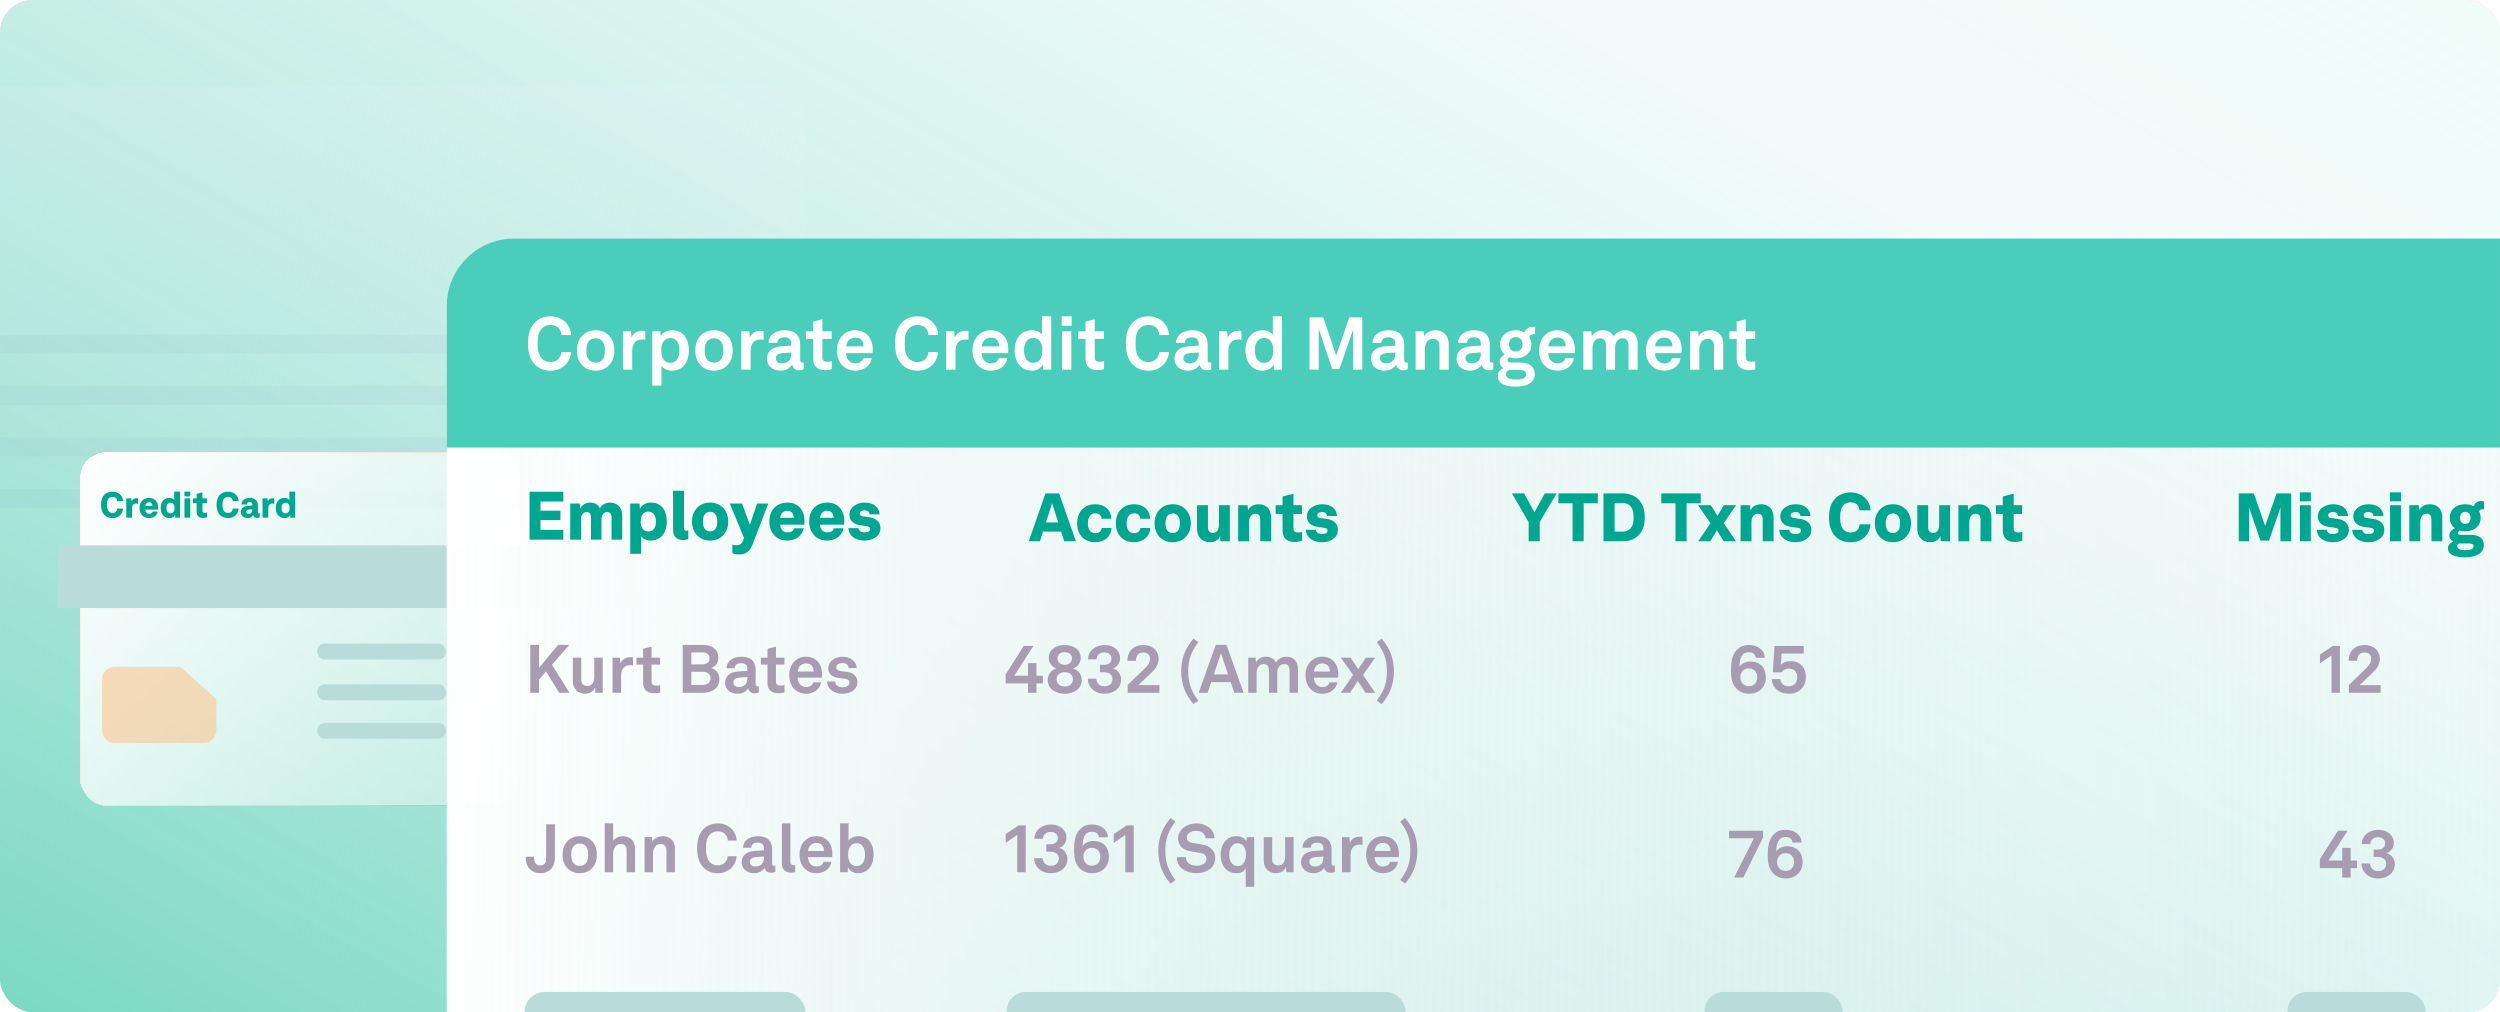 <svg width="610" height="247" viewBox="0 0 610 247" fill="none" xmlns="http://www.w3.org/2000/svg">
<g clip-path="url(#clip0_9261_55424)">
<g clip-path="url(#clip1_9261_55424)">
<rect x="-68" y="-17.5" width="686.745" height="388.355" rx="13.485" fill="#D9D9D9"/>
<g clip-path="url(#clip2_9261_55424)">
<rect x="-20" y="-17.5" width="396.445" height="283.569" rx="6.883" fill="#F9F9F9"/>
<g clip-path="url(#clip3_9261_55424)">
<g clip-path="url(#clip4_9261_55424)">
<mask id="path-6-inside-1_9261_55424" fill="white">
<path d="M620.161 -106.015L622.823 387.659C622.847 392.014 619.335 395.564 614.979 395.588L-66.868 399.264C-71.223 399.288 -74.773 395.776 -74.797 391.42L-77.459 -102.253L620.161 -106.015Z"/>
</mask>
<path d="M638.812 -106.115L641.474 387.559C641.497 391.914 637.985 395.464 633.63 395.487L-66.869 399.264C-71.224 399.288 -74.774 395.776 -74.797 391.421L-77.459 -102.253L638.812 -106.115Z" fill="#EBFFF5"/>
<rect x="-48" y="21" width="244.622" height="274.677" rx="7.684" fill="url(#paint0_linear_9261_55424)"/>
<rect x="-23.402" y="81.64" width="204.747" height="4.61" rx="2.305" fill="#C2B7ED" fill-opacity="0.3"/>
<rect x="-23.402" y="94.187" width="204.747" height="4.61" rx="2.305" fill="#C2B7ED" fill-opacity="0.3"/>
<rect x="-23.402" y="106.733" width="204.747" height="4.61" rx="2.305" fill="#C2B7ED" fill-opacity="0.3"/>
<rect x="-23.402" y="119.28" width="204.747" height="4.61" rx="2.305" fill="#C2B7ED" fill-opacity="0.3"/>
<rect x="686.513" y="-352.674" width="756.294" height="767.837" transform="rotate(89.691 686.513 -352.674)" fill="url(#paint1_linear_9261_55424)"/>
<g filter="url(#filter0_d_9261_55424)">
<rect x="14" y="107" width="107.589" height="86.329" rx="6.442" fill="url(#paint2_linear_9261_55424)" shape-rendering="crispEdges"/>
<rect x="14.138" y="107.138" width="107.312" height="86.052" rx="6.304" stroke="url(#paint3_linear_9261_55424)" stroke-width="0.276" shape-rendering="crispEdges"/>
</g>
<path fill-rule="evenodd" clip-rule="evenodd" d="M24.89 165.783C24.89 164.072 26.278 162.684 27.989 162.684H43.996L52.779 170.583V178.178C52.779 179.889 51.391 181.277 49.68 181.277H27.989C26.278 181.277 24.89 179.889 24.89 178.178V165.783Z" fill="#FFB872" fill-opacity="0.46"/>
<rect x="14.052" y="133.074" width="141.534" height="15.301" fill="#BADCD8"/>
<rect x="77.367" y="157.036" width="31.508" height="3.869" rx="1.877" fill="#BADCD8"/>
<rect x="77.367" y="166.986" width="31.508" height="3.869" rx="1.877" fill="#BADCD8"/>
<rect x="77.367" y="176.384" width="31.508" height="3.869" rx="1.877" fill="#BADCD8"/>
<path d="M27.474 126.411C26.73 126.411 26.012 126.192 25.514 125.684C24.866 125.028 24.647 124.179 24.647 123.19C24.647 122.201 24.857 121.326 25.522 120.678C26.03 120.188 26.721 119.96 27.474 119.96C28.857 119.96 29.977 120.923 30.03 122.28H28.594C28.568 121.676 28.157 121.238 27.448 121.238C27.063 121.238 26.774 121.361 26.573 121.562C26.188 121.947 26.091 122.472 26.091 123.19C26.091 123.908 26.179 124.433 26.564 124.818C26.774 125.028 27.08 125.15 27.492 125.15C28.27 125.15 28.568 124.616 28.594 124.091H30.021C29.898 125.509 28.883 126.411 27.474 126.411ZM30.814 126.288V121.615H32.031L32.11 122.315C32.294 121.816 32.784 121.562 33.248 121.562C33.484 121.562 33.598 121.588 33.694 121.606V122.919C33.545 122.875 33.405 122.857 33.256 122.857C32.521 122.857 32.224 123.347 32.224 124.074V126.288H30.814ZM36.376 126.411C35.711 126.411 35.151 126.192 34.757 125.798C34.302 125.343 34.04 124.695 34.04 123.951C34.04 123.059 34.363 122.42 34.853 122C35.265 121.65 35.807 121.492 36.359 121.492C37.821 121.492 38.591 122.498 38.591 123.925C38.591 124.118 38.573 124.301 38.564 124.354H35.449C35.449 124.87 35.781 125.352 36.394 125.352C36.998 125.352 37.173 125.063 37.234 124.818H38.494C38.284 125.824 37.4 126.411 36.376 126.411ZM35.449 123.461H37.199C37.199 122.901 36.91 122.551 36.35 122.551C35.799 122.551 35.466 122.989 35.449 123.461ZM41.346 126.411C40.9 126.411 40.559 126.306 40.252 126.122C39.552 125.702 39.202 124.897 39.202 123.951C39.202 122.919 39.596 122.166 40.252 121.772C40.559 121.588 40.926 121.492 41.338 121.492C42.099 121.492 42.423 121.868 42.519 122.14V119.952H43.928V126.288H42.764L42.72 125.614C42.563 126.034 42.134 126.411 41.346 126.411ZM41.591 125.255C41.863 125.255 42.073 125.142 42.195 125.037C42.449 124.818 42.58 124.494 42.58 123.951C42.58 123.409 42.44 123.102 42.195 122.875C42.073 122.761 41.863 122.665 41.591 122.665C41.329 122.665 41.119 122.761 40.987 122.875C40.742 123.094 40.611 123.417 40.611 123.951C40.611 124.494 40.742 124.818 40.987 125.037C41.119 125.15 41.329 125.255 41.591 125.255ZM45.011 121.615H46.42V126.288H45.011V121.615ZM45.002 119.952H46.429V121.116H45.002V119.952ZM49.519 126.376C48.513 126.376 47.979 125.807 47.979 124.862V122.744H47.086V121.615H47.979V120.494L49.388 120.127V121.615H50.482V122.744H49.388V124.581C49.388 124.923 49.511 125.142 49.948 125.142C50.185 125.142 50.281 125.115 50.508 125.072V126.192C50.403 126.244 50.088 126.376 49.519 126.376ZM55.67 126.411C54.926 126.411 54.209 126.192 53.71 125.684C53.062 125.028 52.843 124.179 52.843 123.19C52.843 122.201 53.053 121.326 53.718 120.678C54.226 120.188 54.917 119.96 55.67 119.96C57.053 119.96 58.173 120.923 58.226 122.28H56.791C56.764 121.676 56.353 121.238 55.644 121.238C55.259 121.238 54.97 121.361 54.769 121.562C54.384 121.947 54.287 122.472 54.287 123.19C54.287 123.908 54.375 124.433 54.76 124.818C54.97 125.028 55.276 125.15 55.688 125.15C56.467 125.15 56.764 124.616 56.791 124.091H58.217C58.094 125.509 57.079 126.411 55.67 126.411ZM60.42 126.411C59.343 126.411 58.748 125.71 58.748 124.958C58.748 124.056 59.448 123.531 60.393 123.444L61.566 123.339V123.129C61.566 122.822 61.452 122.498 60.875 122.498C60.463 122.498 60.183 122.735 60.175 123.094H58.897C58.949 122.183 59.684 121.492 60.919 121.492C61.986 121.492 62.923 121.938 62.923 123.391V124.949C62.923 125.177 63.054 125.247 63.22 125.247C63.264 125.247 63.299 125.247 63.36 125.238V126.236C63.212 126.314 62.993 126.367 62.756 126.367C62.284 126.367 61.864 126.122 61.767 125.667C61.514 126.148 60.98 126.411 60.42 126.411ZM60.638 125.369C61.374 125.369 61.566 124.897 61.566 124.415V124.266L60.621 124.345C60.28 124.371 60.078 124.564 60.078 124.844C60.078 125.159 60.323 125.369 60.638 125.369ZM64.053 126.288V121.615H65.27L65.349 122.315C65.532 121.816 66.022 121.562 66.486 121.562C66.722 121.562 66.836 121.588 66.933 121.606V122.919C66.784 122.875 66.644 122.857 66.495 122.857C65.76 122.857 65.462 123.347 65.462 124.074V126.288H64.053ZM69.431 126.411C68.985 126.411 68.644 126.306 68.337 126.122C67.637 125.702 67.287 124.897 67.287 123.951C67.287 122.919 67.681 122.166 68.337 121.772C68.644 121.588 69.011 121.492 69.423 121.492C70.184 121.492 70.508 121.868 70.604 122.14V119.952H72.013V126.288H70.849L70.805 125.614C70.648 126.034 70.219 126.411 69.431 126.411ZM69.676 125.255C69.948 125.255 70.158 125.142 70.28 125.037C70.534 124.818 70.665 124.494 70.665 123.951C70.665 123.409 70.525 123.102 70.28 122.875C70.158 122.761 69.948 122.665 69.676 122.665C69.414 122.665 69.204 122.761 69.073 122.875C68.828 123.094 68.696 123.417 68.696 123.951C68.696 124.494 68.828 124.818 69.073 125.037C69.204 125.15 69.414 125.255 69.676 125.255Z" fill="#00A68F"/>
</g>
<path d="M620.95 -106.019L623.612 387.655C623.638 392.446 619.775 396.351 614.984 396.376L614.975 394.799C618.895 394.778 622.056 391.583 622.034 387.663L619.373 -106.01L620.95 -106.019ZM-66.864 400.053C-71.655 400.079 -75.559 396.216 -75.585 391.425L-78.247 -102.249L-76.67 -102.257L-74.008 391.416C-73.987 395.336 -70.792 398.497 -66.872 398.476L-66.864 400.053ZM-77.459 -102.253L620.161 -106.015L-77.459 -102.253ZM623.612 387.655C623.638 392.446 619.775 396.351 614.984 396.376L-66.864 400.053C-71.655 400.079 -75.559 396.216 -75.585 391.425L-74.008 391.416C-73.987 395.336 -70.792 398.497 -66.872 398.476L614.975 394.799C618.895 394.778 622.056 391.583 622.034 387.663L623.612 387.655Z" fill="black" fill-opacity="0.1" mask="url(#path-6-inside-1_9261_55424)"/>
</g>
</g>
<g filter="url(#filter1_d_9261_55424)">
<g clip-path="url(#clip5_9261_55424)">
<rect x="103" y="45" width="532" height="332" rx="15.494" fill="url(#paint4_linear_9261_55424)"/>
<path d="M426.693 156.08C425.011 156.08 423.626 155.157 422.949 153.788C422.455 152.782 422.356 151.578 422.356 150.357C422.356 148.675 422.537 146.614 423.774 145.36C424.434 144.684 425.341 144.189 426.776 144.189C428.87 144.189 430.602 145.443 430.602 147.306H428.425C428.309 146.432 427.716 145.954 426.677 145.954C424.846 145.954 424.434 147.867 424.434 149.483C424.978 148.593 426.149 148.213 427.072 148.213C429.579 148.213 430.866 149.813 430.866 152.106C430.866 154.316 429.348 156.08 426.693 156.08ZM426.693 154.233C427.996 154.233 428.771 153.359 428.771 152.023C428.771 150.836 428.029 149.896 426.66 149.896C425.506 149.896 424.648 150.819 424.648 152.023C424.648 153.277 425.423 154.233 426.693 154.233ZM436.445 156.08C434.054 156.08 432.438 154.678 432.339 152.501H434.4C434.499 153.606 435.324 154.25 436.462 154.25C437.831 154.25 438.523 153.277 438.523 152.04C438.523 150.869 437.847 149.945 436.462 149.945C435.753 149.945 435.044 150.291 434.664 150.869H432.57L432.966 144.42H440.107V146.267H434.697L434.516 149.071C435.027 148.461 435.835 148.131 436.924 148.131C439.315 148.131 440.634 149.78 440.634 151.957C440.634 154.382 439.035 156.08 436.445 156.08Z" fill="#A89DB0"/>
<path d="M423.114 200.929L427.963 191.348H421.894V189.5H430.189V191.15L425.374 200.929H423.114ZM435.664 201.16C433.982 201.16 432.596 200.237 431.92 198.868C431.425 197.862 431.327 196.658 431.327 195.438C431.327 193.755 431.508 191.694 432.745 190.44C433.405 189.764 434.312 189.27 435.746 189.27C437.841 189.27 439.573 190.523 439.573 192.387H437.396C437.28 191.512 436.686 191.034 435.647 191.034C433.817 191.034 433.405 192.947 433.405 194.563C433.949 193.673 435.12 193.294 436.043 193.294C438.55 193.294 439.836 194.893 439.836 197.186C439.836 199.396 438.319 201.16 435.664 201.16ZM435.664 199.313C436.967 199.313 437.742 198.439 437.742 197.103C437.742 195.916 437 194.976 435.631 194.976C434.477 194.976 433.619 195.899 433.619 197.103C433.619 198.357 434.394 199.313 435.664 199.313Z" fill="#A89DB0"/>
<path d="M568.881 146.746L566.061 148.659V146.531L569.195 144.42H570.943V155.849H568.881V146.746ZM573.124 155.849V153.953L577.561 149.632C578.352 148.873 578.583 148.164 578.583 147.587C578.583 146.581 577.923 146.02 576.95 146.02C575.648 146.02 575.153 146.911 575.153 148.049H573.058C573.058 145.674 574.592 144.189 576.983 144.189C579.078 144.189 580.678 145.459 580.678 147.636C580.678 148.807 580.034 149.879 579.16 150.72L575.746 153.986H580.876V155.849H573.124Z" fill="#A89DB0"/>
<path d="M571.504 200.929V198.637H566.045V196.444L570.465 189.5H572.823L568.139 196.773H571.504V193.689H573.565V196.773H575.115V198.637H573.565V200.929H571.504ZM580.254 201.16C577.945 201.16 576.263 199.643 576.197 197.499H578.275C578.358 198.621 579.116 199.346 580.271 199.346C581.475 199.346 582.233 198.637 582.233 197.598C582.233 196.411 581.293 195.899 580.089 195.899H579.166V194.102H580.056C581.013 194.102 581.986 193.739 581.986 192.568C581.986 191.694 581.293 191.084 580.271 191.084C579.083 191.084 578.358 191.826 578.358 192.766H576.263C576.296 190.704 578.061 189.27 580.271 189.27C582.448 189.27 584.081 190.539 584.081 192.518C584.081 193.557 583.437 194.613 582.316 194.976C583.602 195.306 584.328 196.477 584.328 197.664C584.328 199.857 582.514 201.16 580.254 201.16Z" fill="#A89DB0"/>
<rect x="415.917" y="228.844" width="33.686" height="9.357" rx="4.679" fill="#BADCD8"/>
<rect x="558.147" y="228.844" width="33.686" height="9.357" rx="4.679" fill="#BADCD8"/>
<rect x="128.003" y="228.844" width="68.523" height="9.702" rx="4.851" fill="#BADCD8"/>
<rect x="245.615" y="228.844" width="97.315" height="9.357" rx="4.679" fill="#BADCD8"/>
<rect x="108" y="45" width="543" height="51" fill="#4BCDBB"/>
</g>
<path d="M129.207 106.785H137.453V109.176H131.879V111.403H136.744V113.679H131.879V116.087H137.453V118.478H129.207V106.785ZM139.14 118.478V109.671H141.449L141.581 110.958C141.91 110.067 142.817 109.44 143.988 109.44C145.72 109.44 146.165 110.43 146.363 110.892C146.776 109.952 147.765 109.44 148.804 109.44C150.783 109.44 151.822 110.776 151.822 112.64V118.478H149.216V112.986C149.216 112.161 148.804 111.749 148.095 111.749C147.204 111.749 146.759 112.64 146.759 113.481V118.478H144.186V112.986C144.186 112.161 143.791 111.749 143.098 111.749C142.24 111.749 141.762 112.541 141.762 113.464V118.478H139.14ZM153.78 121.941V109.671H156.056L156.138 111.024C156.451 110.215 157.408 109.44 158.81 109.44C159.783 109.44 160.508 109.688 161.086 110.116C162.191 110.925 162.685 112.359 162.685 114.075C162.685 115.79 162.141 117.126 161.152 117.901C160.508 118.412 159.717 118.709 158.744 118.709C157.474 118.709 156.682 118.099 156.435 117.604V121.941H153.78ZM158.183 116.482C158.678 116.482 159.074 116.301 159.321 116.103C159.799 115.707 160.047 115.097 160.047 114.075C160.047 113.052 159.783 112.442 159.321 112.03C159.074 111.815 158.678 111.634 158.183 111.634C157.672 111.634 157.276 111.832 157.045 112.03C156.567 112.442 156.32 113.052 156.32 114.075C156.32 115.064 156.567 115.691 157.045 116.103C157.293 116.317 157.672 116.482 158.183 116.482ZM166.705 118.577C165.171 118.577 164.231 117.752 164.231 116.054V106.538H166.903V115.74C166.903 116.103 167.084 116.301 167.447 116.301C167.645 116.301 167.76 116.285 167.942 116.252V118.363C167.711 118.445 167.332 118.577 166.705 118.577ZM173.264 118.709C171.615 118.709 170.559 117.983 169.933 117.258C169.223 116.433 168.844 115.328 168.844 114.075C168.844 112.805 169.223 111.716 169.933 110.892C170.559 110.166 171.615 109.44 173.264 109.44C174.913 109.44 175.969 110.166 176.595 110.892C177.305 111.716 177.684 112.805 177.684 114.075C177.684 115.328 177.305 116.433 176.595 117.258C175.969 117.983 174.913 118.709 173.264 118.709ZM173.264 116.466C173.907 116.466 174.352 116.186 174.616 115.79C174.913 115.328 175.012 114.85 175.012 114.075C175.012 113.283 174.913 112.821 174.616 112.359C174.352 111.964 173.907 111.683 173.264 111.683C172.621 111.683 172.176 111.964 171.912 112.359C171.615 112.821 171.516 113.283 171.516 114.075C171.516 114.85 171.615 115.328 171.912 115.79C172.176 116.186 172.621 116.466 173.264 116.466ZM180.368 122.09C179.543 122.09 178.982 121.925 178.702 121.793V119.682C179.015 119.781 179.362 119.847 179.691 119.847C180.318 119.847 180.912 119.698 181.242 118.824L181.539 118.049L178.075 109.671H181.06L182.973 114.866L184.738 109.671H187.459L183.551 119.83C182.825 121.71 181.44 122.09 180.368 122.09ZM192.123 118.709C190.87 118.709 189.814 118.297 189.072 117.554C188.215 116.697 187.72 115.476 187.72 114.075C187.72 112.392 188.33 111.188 189.254 110.397C190.029 109.737 191.051 109.44 192.09 109.44C194.844 109.44 196.296 111.337 196.296 114.025C196.296 114.388 196.263 114.734 196.246 114.833H190.375C190.375 115.806 191.002 116.713 192.156 116.713C193.294 116.713 193.624 116.169 193.739 115.707H196.114C195.719 117.604 194.053 118.709 192.123 118.709ZM190.375 113.151H193.673C193.673 112.096 193.129 111.436 192.074 111.436C191.035 111.436 190.408 112.26 190.375 113.151ZM201.835 118.709C200.581 118.709 199.526 118.297 198.784 117.554C197.926 116.697 197.432 115.476 197.432 114.075C197.432 112.392 198.042 111.188 198.965 110.397C199.74 109.737 200.763 109.44 201.802 109.44C204.556 109.44 206.007 111.337 206.007 114.025C206.007 114.388 205.974 114.734 205.958 114.833H200.087C200.087 115.806 200.713 116.713 201.868 116.713C203.006 116.713 203.336 116.169 203.451 115.707H205.826C205.43 117.604 203.764 118.709 201.835 118.709ZM200.087 113.151H203.385C203.385 112.096 202.841 111.436 201.785 111.436C200.746 111.436 200.12 112.26 200.087 113.151ZM210.953 118.709C208.776 118.709 207.094 117.587 207.011 115.674H209.469C209.518 116.433 210.211 116.713 210.953 116.713C211.728 116.713 212.322 116.449 212.322 115.889C212.322 115.394 211.942 115.246 211.365 115.163L209.93 114.965C208.232 114.734 207.259 113.794 207.259 112.392C207.259 110.595 209.023 109.44 211.002 109.44C213.08 109.44 214.515 110.496 214.631 112.31H212.173C212.124 111.568 211.58 111.32 210.92 111.32C210.26 111.32 209.782 111.634 209.782 112.129C209.782 112.491 210.013 112.722 210.59 112.805L212.239 113.036C213.74 113.25 214.828 114.19 214.828 115.658C214.828 117.637 212.981 118.709 210.953 118.709Z" fill="#00A68F"/>
<path d="M251.015 118.881L255.105 107.188H258.42L262.527 118.881H259.674L258.915 116.523H254.495L253.736 118.881H251.015ZM255.204 114.28H258.206L256.705 109.58L255.204 114.28ZM267.177 119.112C265.545 119.112 264.522 118.403 263.879 117.661C263.153 116.836 262.807 115.748 262.807 114.478C262.807 113.225 263.17 112.136 263.879 111.295C264.522 110.536 265.594 109.844 267.293 109.844C269.585 109.844 271.102 111.278 271.168 113.373H268.777C268.761 112.614 268.183 112.054 267.243 112.054C266.6 112.054 266.155 112.334 265.874 112.763C265.561 113.225 265.446 113.736 265.446 114.478C265.446 115.237 265.545 115.748 265.858 116.21C266.138 116.622 266.567 116.902 267.293 116.902C268.315 116.902 268.761 116.193 268.827 115.632H271.201C271.102 117.776 269.453 119.112 267.177 119.112ZM276.631 119.112C274.999 119.112 273.976 118.403 273.333 117.661C272.607 116.836 272.261 115.748 272.261 114.478C272.261 113.225 272.624 112.136 273.333 111.295C273.976 110.536 275.048 109.844 276.747 109.844C279.039 109.844 280.556 111.278 280.622 113.373H278.231C278.215 112.614 277.637 112.054 276.697 112.054C276.054 112.054 275.609 112.334 275.328 112.763C275.015 113.225 274.9 113.736 274.9 114.478C274.9 115.237 274.999 115.748 275.312 116.21C275.592 116.622 276.021 116.902 276.747 116.902C277.769 116.902 278.215 116.193 278.28 115.632H280.655C280.556 117.776 278.907 119.112 276.631 119.112ZM286.135 119.112C284.486 119.112 283.43 118.387 282.803 117.661C282.094 116.836 281.715 115.731 281.715 114.478C281.715 113.208 282.094 112.12 282.803 111.295C283.43 110.569 284.486 109.844 286.135 109.844C287.784 109.844 288.839 110.569 289.466 111.295C290.175 112.12 290.555 113.208 290.555 114.478C290.555 115.731 290.175 116.836 289.466 117.661C288.839 118.387 287.784 119.112 286.135 119.112ZM286.135 116.869C286.778 116.869 287.223 116.589 287.487 116.193C287.784 115.731 287.883 115.253 287.883 114.478C287.883 113.686 287.784 113.225 287.487 112.763C287.223 112.367 286.778 112.087 286.135 112.087C285.492 112.087 285.046 112.367 284.782 112.763C284.486 113.225 284.387 113.686 284.387 114.478C284.387 115.253 284.486 115.731 284.782 116.193C285.046 116.589 285.492 116.869 286.135 116.869ZM295.262 119.112C293.217 119.112 292.079 117.71 292.079 115.814V110.075H294.734V115.55C294.734 116.342 295.213 116.836 295.938 116.836C297.142 116.836 297.423 115.83 297.423 114.676V110.075H300.078V118.881H297.818L297.72 117.595C297.34 118.601 296.235 119.112 295.262 119.112ZM302.115 118.881V110.075H304.407L304.539 111.377C304.902 110.404 305.925 109.844 307.145 109.844C309.124 109.844 310.163 111.213 310.163 113.126V118.881H307.508V113.488C307.508 112.581 307.046 112.153 306.337 112.153C305.248 112.153 304.77 113.093 304.77 114.247V118.881H302.115ZM315.845 119.046C313.949 119.046 312.943 117.974 312.943 116.193V112.202H311.26V110.075H312.943V107.964L315.598 107.271V110.075H317.659V112.202H315.598V115.665C315.598 116.309 315.829 116.721 316.653 116.721C317.099 116.721 317.28 116.671 317.709 116.589V118.7C317.511 118.799 316.917 119.046 315.845 119.046ZM322.567 119.112C320.39 119.112 318.708 117.991 318.626 116.078H321.083C321.133 116.836 321.825 117.117 322.567 117.117C323.342 117.117 323.936 116.853 323.936 116.292C323.936 115.797 323.557 115.649 322.98 115.566L321.545 115.369C319.846 115.138 318.873 114.198 318.873 112.796C318.873 110.998 320.638 109.844 322.617 109.844C324.695 109.844 326.13 110.899 326.245 112.713H323.788C323.738 111.971 323.194 111.724 322.534 111.724C321.875 111.724 321.396 112.037 321.396 112.532C321.396 112.895 321.627 113.126 322.205 113.208L323.854 113.439C325.355 113.653 326.443 114.593 326.443 116.061C326.443 118.04 324.596 119.112 322.567 119.112Z" fill="#00A68F"/>
<path d="M555.486 107.188H559.048V118.881H556.426V110.635L553.639 118.716H551.544L548.774 110.602V118.881H546.25V107.188H549.928L552.699 115.154L555.486 107.188ZM561.176 110.075H563.831V118.881H561.176V110.075ZM561.16 106.941H563.848V109.135H561.16V106.941ZM569.243 119.112C567.066 119.112 565.384 117.991 565.302 116.078H567.759C567.808 116.836 568.501 117.117 569.243 117.117C570.018 117.117 570.612 116.853 570.612 116.292C570.612 115.797 570.233 115.649 569.656 115.566L568.221 115.369C566.522 115.138 565.549 114.198 565.549 112.796C565.549 110.998 567.314 109.844 569.293 109.844C571.371 109.844 572.806 110.899 572.921 112.713H570.464C570.414 111.971 569.87 111.724 569.21 111.724C568.551 111.724 568.072 112.037 568.072 112.532C568.072 112.895 568.303 113.126 568.88 113.208L570.53 113.439C572.03 113.653 573.119 114.593 573.119 116.061C573.119 118.04 571.272 119.112 569.243 119.112ZM577.892 119.112C575.715 119.112 574.033 117.991 573.95 116.078H576.408C576.457 116.836 577.15 117.117 577.892 117.117C578.667 117.117 579.261 116.853 579.261 116.292C579.261 115.797 578.881 115.649 578.304 115.566L576.869 115.369C575.171 115.138 574.198 114.198 574.198 112.796C574.198 110.998 575.962 109.844 577.941 109.844C580.019 109.844 581.454 110.899 581.57 112.713H579.112C579.063 111.971 578.519 111.724 577.859 111.724C577.199 111.724 576.721 112.037 576.721 112.532C576.721 112.895 576.952 113.126 577.529 113.208L579.178 113.439C580.679 113.653 581.768 114.593 581.768 116.061C581.768 118.04 579.921 119.112 577.892 119.112ZM583.176 110.075H585.832V118.881H583.176V110.075ZM583.16 106.941H585.848V109.135H583.16V106.941ZM587.879 118.881V110.075H590.172L590.303 111.377C590.666 110.404 591.689 109.844 592.909 109.844C594.888 109.844 595.927 111.213 595.927 113.126V118.881H593.272V113.488C593.272 112.581 592.81 112.153 592.101 112.153C591.013 112.153 590.534 113.093 590.534 114.247V118.881H587.879ZM601.443 122.79C599.167 122.79 597.303 122.213 597.303 120.564C597.303 119.739 597.913 119.162 598.655 118.98C598.045 118.7 597.649 118.189 597.649 117.43C597.649 116.704 598.21 115.979 599.018 115.698C598.243 115.138 597.748 114.264 597.748 113.142C597.748 111.064 599.348 109.844 601.509 109.844C602.284 109.844 602.993 110.009 603.587 110.322C603.9 109.547 604.477 109.052 605.384 109.052C605.516 109.052 605.829 109.052 606.093 109.151V111.114C605.994 111.097 605.895 111.081 605.731 111.081C605.269 111.081 604.972 111.328 604.889 111.575C605.137 112.021 605.269 112.548 605.269 113.142C605.269 115.22 603.669 116.441 601.509 116.441C601.014 116.441 600.552 116.375 600.123 116.243C599.876 116.424 599.744 116.589 599.744 116.869C599.744 117.166 599.991 117.315 600.321 117.315H602.943C603.916 117.315 604.856 117.562 605.368 118.073C605.764 118.469 606.06 119.03 606.06 119.788C606.06 121.949 603.883 122.79 601.443 122.79ZM601.591 121.042C602.515 121.042 603.57 120.86 603.57 120.102C603.57 119.607 603.158 119.409 602.465 119.409H600.008C599.793 119.492 599.562 119.706 599.562 120.052C599.562 120.893 600.568 121.042 601.591 121.042ZM601.525 114.643C602.185 114.643 602.811 114.214 602.811 113.159C602.811 112.103 602.185 111.691 601.525 111.691C600.865 111.691 600.239 112.103 600.239 113.159C600.239 114.214 600.865 114.643 601.525 114.643Z" fill="#00A68F"/>
<path d="M372.99 114.198L368.9 107.188H371.885L374.408 111.806L376.931 107.188H379.818L375.695 114.181V118.881H372.99V114.198ZM383.711 109.596H380.248V107.188H389.863V109.596H386.416V118.881H383.711V109.596ZM391.256 107.188H395.907C397.292 107.188 398.694 107.634 399.65 108.524C400.92 109.695 401.316 111.262 401.316 113.043C401.316 114.841 400.92 116.391 399.65 117.562C398.71 118.436 397.358 118.881 395.989 118.881H391.256V107.188ZM395.907 116.523C396.682 116.523 397.259 116.292 397.655 115.929C398.397 115.237 398.595 114.379 398.595 113.043C398.595 111.724 398.397 110.833 397.655 110.141C397.259 109.778 396.682 109.547 395.907 109.547H393.96V116.523H395.907ZM408.82 109.596H405.356V107.188H414.971V109.596H411.524V118.881H408.82V109.596ZM417.359 114.461L414.324 110.075H417.441L419.057 112.68L420.608 110.075H423.609L420.608 114.445L423.576 118.881H420.591L418.925 116.21L417.309 118.881H414.374L417.359 114.461ZM424.703 118.881V110.075H426.995L427.127 111.377C427.49 110.404 428.512 109.844 429.733 109.844C431.712 109.844 432.751 111.213 432.751 113.126V118.881H430.096V113.488C430.096 112.581 429.634 112.153 428.925 112.153C427.836 112.153 427.358 113.093 427.358 114.247V118.881H424.703ZM438.085 119.112C435.908 119.112 434.226 117.991 434.143 116.078H436.601C436.65 116.836 437.343 117.117 438.085 117.117C438.86 117.117 439.454 116.853 439.454 116.292C439.454 115.797 439.074 115.649 438.497 115.566L437.062 115.369C435.364 115.138 434.391 114.198 434.391 112.796C434.391 110.998 436.155 109.844 438.134 109.844C440.212 109.844 441.647 110.899 441.763 112.713H439.305C439.256 111.971 438.712 111.724 438.052 111.724C437.392 111.724 436.914 112.037 436.914 112.532C436.914 112.895 437.145 113.126 437.722 113.208L439.371 113.439C440.872 113.653 441.961 114.593 441.961 116.061C441.961 118.04 440.113 119.112 438.085 119.112ZM451.602 119.112C450.2 119.112 448.848 118.7 447.908 117.743C446.687 116.506 446.275 114.907 446.275 113.043C446.275 111.18 446.671 109.53 447.924 108.31C448.881 107.386 450.184 106.958 451.602 106.958C454.208 106.958 456.319 108.772 456.418 111.328H453.713C453.663 110.19 452.888 109.365 451.552 109.365C450.827 109.365 450.283 109.596 449.903 109.976C449.178 110.701 448.996 111.691 448.996 113.043C448.996 114.395 449.161 115.385 449.887 116.111C450.283 116.506 450.86 116.737 451.635 116.737C453.103 116.737 453.663 115.731 453.713 114.742H456.401C456.17 117.414 454.257 119.112 451.602 119.112ZM461.871 119.112C460.222 119.112 459.166 118.387 458.54 117.661C457.83 116.836 457.451 115.731 457.451 114.478C457.451 113.208 457.83 112.12 458.54 111.295C459.166 110.569 460.222 109.844 461.871 109.844C463.52 109.844 464.576 110.569 465.202 111.295C465.912 112.12 466.291 113.208 466.291 114.478C466.291 115.731 465.912 116.836 465.202 117.661C464.576 118.387 463.52 119.112 461.871 119.112ZM461.871 116.869C462.514 116.869 462.959 116.589 463.223 116.193C463.52 115.731 463.619 115.253 463.619 114.478C463.619 113.686 463.52 113.225 463.223 112.763C462.959 112.367 462.514 112.087 461.871 112.087C461.228 112.087 460.783 112.367 460.519 112.763C460.222 113.225 460.123 113.686 460.123 114.478C460.123 115.253 460.222 115.731 460.519 116.193C460.783 116.589 461.228 116.869 461.871 116.869ZM470.998 119.112C468.953 119.112 467.816 117.71 467.816 115.814V110.075H470.471V115.55C470.471 116.342 470.949 116.836 471.675 116.836C472.879 116.836 473.159 115.83 473.159 114.676V110.075H475.814V118.881H473.555L473.456 117.595C473.077 118.601 471.972 119.112 470.998 119.112ZM477.851 118.881V110.075H480.144L480.276 111.377C480.638 110.404 481.661 109.844 482.881 109.844C484.86 109.844 485.899 111.213 485.899 113.126V118.881H483.244V113.488C483.244 112.581 482.782 112.153 482.073 112.153C480.985 112.153 480.506 113.093 480.506 114.247V118.881H477.851ZM491.582 119.046C489.685 119.046 488.679 117.974 488.679 116.193V112.202H486.997V110.075H488.679V107.964L491.334 107.271V110.075H493.396V112.202H491.334V115.665C491.334 116.309 491.565 116.721 492.39 116.721C492.835 116.721 493.016 116.671 493.445 116.589V118.7C493.247 118.799 492.654 119.046 491.582 119.046Z" fill="#00A68F"/>
<path d="M129.388 155.849V144.156H131.516V149.764L136.2 144.156H138.904L134.699 149.022L138.97 155.849H136.447L133.247 150.638L131.516 152.633V155.849H129.388ZM142.739 156.08C141.024 156.08 139.77 154.843 139.77 153.013V147.273H141.832V152.534C141.832 153.54 142.31 154.184 143.316 154.184C144.503 154.184 144.998 153.211 144.998 151.974V147.273H147.06V155.849H145.295L145.196 154.563C144.833 155.536 143.827 156.08 142.739 156.08ZM149.468 155.849V147.273H151.265L151.397 148.692C151.793 147.603 152.816 147.158 153.822 147.158C154.036 147.158 154.25 147.174 154.465 147.207V149.186C154.3 149.137 154.052 149.104 153.805 149.104C152.271 149.104 151.546 150.094 151.546 151.693V155.849H149.468ZM159.647 155.965C157.915 155.965 156.926 155.091 156.926 153.441V148.972H155.293V147.273H156.926V145.096L158.987 144.585V147.273H161.065V148.972H158.987V153.145C158.987 153.804 159.416 154.085 160.076 154.085C160.505 154.085 160.818 154.035 161.082 153.969V155.75C160.637 155.915 160.142 155.965 159.647 155.965ZM166.576 155.849V144.156H171.524C173.635 144.156 175.284 145.195 175.284 147.273C175.284 148.312 174.723 149.45 173.536 149.797C174.921 150.209 175.531 151.314 175.531 152.485C175.531 154.629 173.849 155.849 171.557 155.849H166.576ZM168.687 153.936H171.276C172.282 153.936 173.371 153.524 173.371 152.336C173.371 151.133 172.497 150.704 171.342 150.704H168.687V153.936ZM168.687 148.923H171.326C172.299 148.923 173.123 148.51 173.123 147.438C173.123 146.317 172.249 145.987 171.276 145.987H168.687V148.923ZM180.031 156.08C177.986 156.08 176.93 154.794 176.93 153.392C176.93 151.825 178.085 150.786 179.998 150.654L182.356 150.489V149.995C182.356 149.186 181.927 148.626 180.839 148.626C179.833 148.626 179.322 149.071 179.272 149.863H177.277C177.277 148.23 178.744 147.043 180.872 147.043C183.082 147.043 184.368 148.065 184.368 150.275V153.722C184.368 154.118 184.55 154.266 184.896 154.266C184.995 154.266 185.094 154.25 185.16 154.233V155.75C184.896 155.899 184.599 155.981 184.137 155.981C183.247 155.981 182.703 155.47 182.571 154.728C182.175 155.421 181.251 156.08 180.031 156.08ZM180.311 154.431C181.713 154.431 182.356 153.507 182.356 152.386V152.007L180.377 152.155C179.553 152.221 178.942 152.534 178.942 153.31C178.942 153.969 179.454 154.431 180.311 154.431ZM189.99 155.965C188.258 155.965 187.269 155.091 187.269 153.441V148.972H185.636V147.273H187.269V145.096L189.33 144.585V147.273H191.408V148.972H189.33V153.145C189.33 153.804 189.759 154.085 190.419 154.085C190.848 154.085 191.161 154.035 191.425 153.969V155.75C190.979 155.915 190.485 155.965 189.99 155.965ZM196.727 156.08C195.506 156.08 194.599 155.668 193.907 155.025C193.032 154.2 192.571 152.963 192.571 151.561C192.571 150.193 193.032 148.956 193.89 148.131C194.55 147.488 195.44 147.043 196.628 147.043C199.102 147.043 200.586 148.774 200.586 151.33C200.586 151.66 200.569 151.957 200.536 152.155H194.632C194.632 153.326 195.391 154.447 196.694 154.447C197.634 154.447 198.277 153.969 198.425 153.293H200.355C200.108 154.975 198.574 156.08 196.727 156.08ZM194.649 150.654H198.524C198.524 149.384 197.782 148.675 196.677 148.675C195.556 148.675 194.731 149.483 194.649 150.654ZM205.522 156.08C203.444 156.08 201.828 154.909 201.828 153.095H203.807C203.807 154.052 204.566 154.497 205.588 154.497C206.446 154.497 207.287 154.167 207.287 153.359C207.287 152.897 206.973 152.551 206.396 152.468L204.335 152.188C202.916 151.99 202.092 151.001 202.092 149.945C202.092 148.197 203.659 147.043 205.588 147.043C207.452 147.043 209.019 148.164 209.019 149.813H207.056C207.056 149.022 206.429 148.593 205.588 148.593C204.698 148.593 204.038 148.956 204.038 149.648C204.038 150.258 204.566 150.456 205.027 150.522L206.858 150.77C208.21 150.951 209.2 151.858 209.2 153.211C209.2 155.124 207.485 156.08 205.522 156.08Z" fill="#A89DB0"/>
<path d="M250.833 155.849V153.557H245.374V151.363L249.794 144.42H252.153L247.469 151.693H250.833V148.609H252.895V151.693H254.445V153.557H252.895V155.849H250.833ZM259.798 156.08C257.638 156.08 255.642 154.959 255.642 152.732C255.642 151.561 256.319 150.357 257.737 149.912C256.516 149.483 255.89 148.345 255.89 147.372C255.89 145.245 257.704 144.189 259.798 144.189C261.893 144.189 263.707 145.245 263.707 147.372C263.707 148.345 263.08 149.483 261.86 149.912C263.278 150.357 263.954 151.561 263.954 152.732C263.954 154.959 261.959 156.08 259.798 156.08ZM259.798 149.005C260.953 149.005 261.563 148.296 261.563 147.438C261.563 146.581 260.953 145.938 259.798 145.938C258.644 145.938 258.034 146.581 258.034 147.438C258.034 148.296 258.644 149.005 259.798 149.005ZM259.798 154.316C260.986 154.316 261.794 153.623 261.794 152.551C261.794 151.594 261.085 150.819 259.798 150.819C258.512 150.819 257.803 151.594 257.803 152.551C257.803 153.623 258.611 154.316 259.798 154.316ZM269.473 156.08C267.164 156.08 265.482 154.563 265.416 152.419H267.494C267.576 153.54 268.335 154.266 269.489 154.266C270.693 154.266 271.452 153.557 271.452 152.518C271.452 151.33 270.512 150.819 269.308 150.819H268.384V149.022H269.275C270.231 149.022 271.205 148.659 271.205 147.488C271.205 146.614 270.512 146.004 269.489 146.004C268.302 146.004 267.576 146.746 267.576 147.686H265.482C265.515 145.624 267.279 144.189 269.489 144.189C271.666 144.189 273.299 145.459 273.299 147.438C273.299 148.477 272.656 149.533 271.534 149.896C272.821 150.225 273.546 151.396 273.546 152.584C273.546 154.777 271.732 156.08 269.473 156.08ZM275.147 155.849V153.953L279.583 149.632C280.375 148.873 280.606 148.164 280.606 147.587C280.606 146.581 279.946 146.02 278.973 146.02C277.67 146.02 277.175 146.911 277.175 148.049H275.081C275.081 145.674 276.614 144.189 279.006 144.189C281.1 144.189 282.7 145.459 282.7 147.636C282.7 148.807 282.057 149.879 281.183 150.72L277.769 153.986H282.898V155.849H275.147ZM291.216 158.62C289.237 156.344 288.214 153.771 288.214 150.621C288.214 147.471 289.237 144.899 291.216 142.623L292.387 143.497C290.705 145.756 289.93 147.603 289.93 150.621C289.93 153.639 290.705 155.486 292.387 157.746L291.216 158.62ZM301.163 155.849L300.289 153.244H295.539L294.665 155.849H292.471L296.644 144.156H299.266L303.439 155.849H301.163ZM296.182 151.363H299.646L297.914 146.234L296.182 151.363ZM304.565 155.849V147.273H306.362L306.445 148.411C306.923 147.603 307.748 147.043 308.886 147.043C310.09 147.043 310.898 147.587 311.326 148.444C311.838 147.554 312.761 147.043 313.916 147.043C315.746 147.043 316.703 148.263 316.703 150.044V155.849H314.658V150.539C314.658 149.483 314.295 148.84 313.322 148.84C312.184 148.84 311.656 149.846 311.656 151.067V155.849H309.628V150.539C309.628 149.483 309.265 148.84 308.292 148.84C307.154 148.84 306.61 149.846 306.61 151.067V155.849H304.565ZM322.689 156.08C321.468 156.08 320.561 155.668 319.869 155.025C318.995 154.2 318.533 152.963 318.533 151.561C318.533 150.193 318.995 148.956 319.852 148.131C320.512 147.488 321.402 147.043 322.59 147.043C325.064 147.043 326.548 148.774 326.548 151.33C326.548 151.66 326.531 151.957 326.498 152.155H320.594C320.594 153.326 321.353 154.447 322.656 154.447C323.596 154.447 324.239 153.969 324.387 153.293H326.317C326.07 154.975 324.536 156.08 322.689 156.08ZM320.611 150.654H324.486C324.486 149.384 323.744 148.675 322.639 148.675C321.518 148.675 320.693 149.483 320.611 150.654ZM330.156 151.479L327.138 147.273H329.529L331.426 150.077L333.273 147.273H335.549L332.597 151.495L335.532 155.849H333.19L331.294 152.947L329.43 155.849H327.154L330.156 151.479ZM337.117 158.62L335.946 157.746C337.628 155.486 338.404 153.639 338.404 150.621C338.404 147.603 337.628 145.756 335.946 143.497L337.117 142.623C339.096 144.899 340.119 147.471 340.119 150.621C340.119 153.771 339.096 156.344 337.117 158.62Z" fill="#A89DB0"/>
<path d="M131.813 199.871C129.702 199.871 128.267 198.37 128.267 196.078V195.847H130.328V196.061C130.328 197.281 130.856 197.974 131.813 197.974C132.769 197.974 133.264 197.347 133.264 196.391V187.947H135.391V196.226C135.391 198.436 134.023 199.871 131.813 199.871ZM141.453 199.871C140.002 199.871 138.979 199.261 138.369 198.568C137.676 197.793 137.281 196.853 137.281 195.352C137.281 193.851 137.676 192.911 138.369 192.136C138.979 191.443 140.002 190.833 141.453 190.833C142.904 190.833 143.927 191.443 144.537 192.136C145.23 192.911 145.626 193.851 145.626 195.352C145.626 196.853 145.23 197.793 144.537 198.568C143.927 199.261 142.904 199.871 141.453 199.871ZM141.453 198.073C142.096 198.073 142.558 197.826 142.855 197.529C143.399 196.985 143.531 196.193 143.531 195.352C143.531 194.511 143.399 193.719 142.855 193.175C142.558 192.878 142.096 192.631 141.453 192.631C140.81 192.631 140.348 192.878 140.051 193.175C139.507 193.719 139.375 194.511 139.375 195.352C139.375 196.193 139.507 196.985 140.051 197.529C140.348 197.826 140.81 198.073 141.453 198.073ZM147.551 187.7H149.613V191.971C150.107 191.229 151.113 190.833 152.004 190.833C153.884 190.833 154.956 192.152 154.956 193.917V199.64H152.895V194.296C152.895 193.307 152.449 192.73 151.427 192.73C150.19 192.73 149.613 194 149.613 195.088V199.64H147.551V187.7ZM157.279 199.64V191.064H159.077L159.175 192.185C159.687 191.262 160.742 190.833 161.732 190.833C163.562 190.833 164.684 192.103 164.684 193.901V199.64H162.622V194.379C162.622 193.373 162.144 192.746 161.188 192.746C159.901 192.746 159.34 193.884 159.34 195.22V199.64H157.279ZM175.184 199.871C173.848 199.871 172.628 199.475 171.721 198.568C170.467 197.298 170.105 195.698 170.105 193.785C170.105 191.872 170.467 190.289 171.737 189.019C172.661 188.095 173.881 187.716 175.184 187.716C177.707 187.716 179.588 189.448 179.752 191.905H177.576C177.477 190.487 176.569 189.646 175.118 189.646C174.376 189.646 173.683 189.926 173.222 190.421C172.446 191.245 172.265 192.301 172.265 193.785C172.265 195.269 172.446 196.325 173.222 197.166C173.683 197.661 174.327 197.941 175.118 197.941C176.487 197.941 177.411 197.117 177.576 195.715H179.752C179.489 198.271 177.576 199.871 175.184 199.871ZM184.057 199.871C182.012 199.871 180.957 198.584 180.957 197.183C180.957 195.616 182.111 194.577 184.024 194.445L186.383 194.28V193.785C186.383 192.977 185.954 192.416 184.865 192.416C183.859 192.416 183.348 192.862 183.299 193.653H181.303C181.303 192.02 182.771 190.833 184.898 190.833C187.108 190.833 188.395 191.856 188.395 194.065V197.512C188.395 197.908 188.576 198.057 188.922 198.057C189.021 198.057 189.12 198.04 189.186 198.024V199.541C188.922 199.689 188.625 199.772 188.164 199.772C187.273 199.772 186.729 199.261 186.597 198.518C186.201 199.211 185.278 199.871 184.057 199.871ZM184.338 198.222C185.739 198.222 186.383 197.298 186.383 196.176V195.797L184.404 195.946C183.579 196.012 182.969 196.325 182.969 197.1C182.969 197.76 183.48 198.222 184.338 198.222ZM193.119 199.739C191.717 199.739 190.777 199.063 190.777 197.43V187.7H192.855V197.084C192.855 197.578 192.971 197.908 193.68 197.908C193.861 197.908 193.911 197.892 194.026 197.892V199.623C193.647 199.706 193.499 199.739 193.119 199.739ZM199.239 199.871C198.019 199.871 197.112 199.458 196.419 198.815C195.545 197.991 195.083 196.754 195.083 195.352C195.083 193.983 195.545 192.746 196.403 191.922C197.062 191.278 197.953 190.833 199.14 190.833C201.614 190.833 203.098 192.565 203.098 195.121C203.098 195.451 203.082 195.748 203.049 195.946H197.145C197.145 197.117 197.903 198.238 199.206 198.238C200.146 198.238 200.789 197.76 200.938 197.084H202.867C202.62 198.766 201.086 199.871 199.239 199.871ZM197.161 194.445H201.037C201.037 193.175 200.295 192.466 199.19 192.466C198.068 192.466 197.244 193.274 197.161 194.445ZM209.436 199.871C208.381 199.871 207.342 199.409 206.897 198.419L206.831 199.64H204.984V187.7H207.045V191.889C207.424 191.377 208.233 190.833 209.469 190.833C210.492 190.833 211.3 191.163 211.894 191.724C212.784 192.565 213.164 193.884 213.164 195.368C213.164 196.754 212.735 198.189 211.762 199.013C211.168 199.524 210.41 199.871 209.436 199.871ZM209.008 198.123C209.618 198.123 210.063 197.892 210.393 197.529C210.888 196.985 211.069 196.16 211.069 195.335C211.069 194.511 210.904 193.785 210.442 193.208C210.113 192.796 209.667 192.548 209.008 192.548C208.381 192.548 207.936 192.779 207.589 193.175C207.111 193.736 206.946 194.478 206.946 195.335C206.946 196.226 207.111 197.018 207.622 197.545C207.936 197.875 208.397 198.123 209.008 198.123Z" fill="#A89DB0"/>
<path d="M248.211 190.536L245.391 192.449V190.322L248.524 188.211H250.272V199.64H248.211V190.536ZM256.379 199.871C254.07 199.871 252.388 198.353 252.322 196.209H254.4C254.482 197.331 255.241 198.057 256.395 198.057C257.599 198.057 258.358 197.347 258.358 196.308C258.358 195.121 257.418 194.61 256.214 194.61H255.291V192.812H256.181C257.138 192.812 258.111 192.449 258.111 191.278C258.111 190.404 257.418 189.794 256.395 189.794C255.208 189.794 254.482 190.536 254.482 191.476H252.388C252.421 189.415 254.186 187.98 256.395 187.98C258.572 187.98 260.205 189.25 260.205 191.229C260.205 192.268 259.562 193.323 258.441 193.686C259.727 194.016 260.453 195.187 260.453 196.374C260.453 198.568 258.638 199.871 256.379 199.871ZM266.407 199.871C264.725 199.871 263.339 198.947 262.663 197.578C262.168 196.572 262.069 195.368 262.069 194.148C262.069 192.466 262.251 190.404 263.488 189.151C264.147 188.475 265.054 187.98 266.489 187.98C268.584 187.98 270.315 189.233 270.315 191.097H268.138C268.023 190.223 267.429 189.745 266.39 189.745C264.56 189.745 264.147 191.658 264.147 193.274C264.692 192.383 265.862 192.004 266.786 192.004C269.293 192.004 270.579 193.604 270.579 195.896C270.579 198.106 269.062 199.871 266.407 199.871ZM266.407 198.024C267.71 198.024 268.485 197.15 268.485 195.814C268.485 194.626 267.743 193.686 266.374 193.686C265.219 193.686 264.362 194.61 264.362 195.814C264.362 197.067 265.137 198.024 266.407 198.024ZM274.576 190.536L271.756 192.449V190.322L274.889 188.211H276.637V199.64H274.576V190.536ZM285.627 202.411C283.648 200.135 282.626 197.562 282.626 194.412C282.626 191.262 283.648 188.689 285.627 186.413L286.798 187.287C285.116 189.547 284.341 191.394 284.341 194.412C284.341 197.43 285.116 199.277 286.798 201.536L285.627 202.411ZM291.856 199.871C289.201 199.871 287.139 198.353 287.139 195.946H289.349C289.366 197.215 290.438 198.04 291.889 198.04C293.34 198.04 294.379 197.479 294.379 196.292C294.379 195.451 293.686 195.055 292.878 194.923L290.635 194.56C288.706 194.247 287.452 193.224 287.452 191.328C287.452 189.217 289.596 187.716 291.905 187.716C294.33 187.716 296.309 189.184 296.342 191.344H294.165C294.115 190.223 293.142 189.53 291.872 189.53C290.685 189.53 289.58 190.074 289.58 191.179C289.58 191.889 290.157 192.35 290.998 192.482L293.175 192.829C295.088 193.125 296.523 194.214 296.523 196.176C296.523 198.502 294.429 199.871 291.856 199.871ZM303.956 203.202V198.766C303.642 199.277 302.9 199.871 301.663 199.871C300.624 199.871 299.8 199.524 299.173 198.947C298.282 198.123 297.837 196.803 297.837 195.335C297.837 193.983 298.315 192.614 299.239 191.74C299.833 191.179 300.657 190.833 301.647 190.833C302.702 190.833 303.692 191.245 304.104 192.086L304.22 191.064H306.017V203.202H303.956ZM301.993 198.123C302.62 198.123 303.065 197.875 303.362 197.512C303.824 196.935 304.022 196.209 304.022 195.335C304.022 194.544 303.89 193.785 303.411 193.224C303.065 192.829 302.653 192.565 301.993 192.565C301.366 192.565 300.954 192.796 300.591 193.191C300.096 193.736 299.915 194.527 299.932 195.335C299.948 196.209 300.129 196.985 300.624 197.529C300.938 197.875 301.383 198.123 301.993 198.123ZM311.316 199.871C309.601 199.871 308.348 198.634 308.348 196.803V191.064H310.409V196.325C310.409 197.331 310.887 197.974 311.893 197.974C313.081 197.974 313.576 197.001 313.576 195.764V191.064H315.637V199.64H313.872L313.773 198.353C313.411 199.326 312.405 199.871 311.316 199.871ZM320.568 199.871C318.523 199.871 317.468 198.584 317.468 197.183C317.468 195.616 318.622 194.577 320.535 194.445L322.894 194.28V193.785C322.894 192.977 322.465 192.416 321.376 192.416C320.37 192.416 319.859 192.862 319.81 193.653H317.814C317.814 192.02 319.282 190.833 321.409 190.833C323.619 190.833 324.906 191.856 324.906 194.065V197.512C324.906 197.908 325.087 198.057 325.434 198.057C325.532 198.057 325.631 198.04 325.697 198.024V199.541C325.434 199.689 325.137 199.772 324.675 199.772C323.784 199.772 323.24 199.261 323.108 198.518C322.712 199.211 321.789 199.871 320.568 199.871ZM320.849 198.222C322.251 198.222 322.894 197.298 322.894 196.176V195.797L320.915 195.946C320.09 196.012 319.48 196.325 319.48 197.1C319.48 197.76 319.991 198.222 320.849 198.222ZM327.451 199.64V191.064H329.248L329.38 192.482C329.776 191.394 330.799 190.948 331.805 190.948C332.019 190.948 332.233 190.965 332.448 190.998V192.977C332.283 192.928 332.036 192.895 331.788 192.895C330.254 192.895 329.529 193.884 329.529 195.484V199.64H327.451ZM337.49 199.871C336.269 199.871 335.362 199.458 334.67 198.815C333.796 197.991 333.334 196.754 333.334 195.352C333.334 193.983 333.796 192.746 334.653 191.922C335.313 191.278 336.203 190.833 337.391 190.833C339.865 190.833 341.349 192.565 341.349 195.121C341.349 195.451 341.332 195.748 341.299 195.946H335.395C335.395 197.117 336.154 198.238 337.457 198.238C338.397 198.238 339.04 197.76 339.188 197.084H341.118C340.871 198.766 339.337 199.871 337.49 199.871ZM335.412 194.445H339.287C339.287 193.175 338.545 192.466 337.44 192.466C336.319 192.466 335.494 193.274 335.412 194.445ZM342.835 202.411L341.664 201.536C343.346 199.277 344.121 197.43 344.121 194.412C344.121 191.394 343.346 189.547 341.664 187.287L342.835 186.413C344.814 188.689 345.836 191.262 345.836 194.412C345.836 197.562 344.814 200.135 342.835 202.411Z" fill="#A89DB0"/>
<path d="M134.372 77.252C132.914 77.252 131.582 76.82 130.592 75.83C129.224 74.444 128.828 72.698 128.828 70.61C128.828 68.522 129.224 66.794 130.61 65.408C131.618 64.4 132.95 63.986 134.372 63.986C137.126 63.986 139.178 65.876 139.358 68.558H136.982C136.874 67.01 135.884 66.092 134.3 66.092C133.49 66.092 132.734 66.398 132.23 66.938C131.384 67.838 131.186 68.99 131.186 70.61C131.186 72.23 131.384 73.382 132.23 74.3C132.734 74.84 133.436 75.146 134.3 75.146C135.794 75.146 136.802 74.246 136.982 72.716H139.358C139.07 75.506 136.982 77.252 134.372 77.252ZM145.334 77.252C143.75 77.252 142.634 76.586 141.968 75.83C141.212 74.984 140.78 73.958 140.78 72.32C140.78 70.682 141.212 69.656 141.968 68.81C142.634 68.054 143.75 67.388 145.334 67.388C146.918 67.388 148.034 68.054 148.7 68.81C149.456 69.656 149.888 70.682 149.888 72.32C149.888 73.958 149.456 74.984 148.7 75.83C148.034 76.586 146.918 77.252 145.334 77.252ZM145.334 75.29C146.036 75.29 146.54 75.02 146.864 74.696C147.458 74.102 147.602 73.238 147.602 72.32C147.602 71.402 147.458 70.538 146.864 69.944C146.54 69.62 146.036 69.35 145.334 69.35C144.632 69.35 144.128 69.62 143.804 69.944C143.21 70.538 143.066 71.402 143.066 72.32C143.066 73.238 143.21 74.102 143.804 74.696C144.128 75.02 144.632 75.29 145.334 75.29ZM151.99 77V67.64H153.952L154.096 69.188C154.528 68 155.644 67.514 156.742 67.514C156.976 67.514 157.21 67.532 157.444 67.568V69.728C157.264 69.674 156.994 69.638 156.724 69.638C155.05 69.638 154.258 70.718 154.258 72.464V77H151.99ZM159.144 80.888V67.64H161.106L161.232 68.81C161.754 67.856 162.888 67.388 164.04 67.388C165.12 67.388 165.984 67.73 166.614 68.306C167.622 69.224 168.072 70.736 168.072 72.302C168.072 73.976 167.568 75.47 166.542 76.37C165.912 76.928 165.048 77.252 163.986 77.252C162.636 77.252 161.844 76.658 161.394 76.1V80.888H159.144ZM163.572 75.344C164.256 75.344 164.742 75.074 165.066 74.678C165.57 74.048 165.786 73.256 165.786 72.302C165.786 71.438 165.642 70.61 165.12 69.998C164.742 69.566 164.292 69.278 163.572 69.278C162.888 69.278 162.438 69.53 162.042 69.962C161.52 70.52 161.34 71.33 161.34 72.176C161.34 73.184 161.52 74.084 162.078 74.696C162.42 75.074 162.906 75.344 163.572 75.344ZM174.215 77.252C172.631 77.252 171.515 76.586 170.849 75.83C170.093 74.984 169.661 73.958 169.661 72.32C169.661 70.682 170.093 69.656 170.849 68.81C171.515 68.054 172.631 67.388 174.215 67.388C175.799 67.388 176.915 68.054 177.581 68.81C178.337 69.656 178.769 70.682 178.769 72.32C178.769 73.958 178.337 74.984 177.581 75.83C176.915 76.586 175.799 77.252 174.215 77.252ZM174.215 75.29C174.917 75.29 175.421 75.02 175.745 74.696C176.339 74.102 176.483 73.238 176.483 72.32C176.483 71.402 176.339 70.538 175.745 69.944C175.421 69.62 174.917 69.35 174.215 69.35C173.513 69.35 173.009 69.62 172.685 69.944C172.091 70.538 171.947 71.402 171.947 72.32C171.947 73.238 172.091 74.102 172.685 74.696C173.009 75.02 173.513 75.29 174.215 75.29ZM180.871 77V67.64H182.833L182.977 69.188C183.409 68 184.525 67.514 185.623 67.514C185.857 67.514 186.091 67.532 186.325 67.568V69.728C186.145 69.674 185.875 69.638 185.605 69.638C183.931 69.638 183.139 70.718 183.139 72.464V77H180.871ZM190.515 77.252C188.283 77.252 187.131 75.848 187.131 74.318C187.131 72.608 188.391 71.474 190.479 71.33L193.053 71.15V70.61C193.053 69.728 192.585 69.116 191.397 69.116C190.299 69.116 189.741 69.602 189.687 70.466H187.509C187.509 68.684 189.111 67.388 191.433 67.388C193.845 67.388 195.249 68.504 195.249 70.916V74.678C195.249 75.11 195.447 75.272 195.825 75.272C195.933 75.272 196.041 75.254 196.113 75.236V76.892C195.825 77.054 195.501 77.144 194.997 77.144C194.025 77.144 193.431 76.586 193.287 75.776C192.855 76.532 191.847 77.252 190.515 77.252ZM190.821 75.452C192.351 75.452 193.053 74.444 193.053 73.22V72.806L190.893 72.968C189.993 73.04 189.327 73.382 189.327 74.228C189.327 74.948 189.885 75.452 190.821 75.452ZM201.385 77.126C199.495 77.126 198.415 76.172 198.415 74.372V69.494H196.633V67.64H198.415V65.264L200.665 64.706V67.64H202.933V69.494H200.665V74.048C200.665 74.768 201.133 75.074 201.853 75.074C202.321 75.074 202.663 75.02 202.951 74.948V76.892C202.465 77.072 201.925 77.126 201.385 77.126ZM208.738 77.252C207.406 77.252 206.416 76.802 205.66 76.1C204.706 75.2 204.202 73.85 204.202 72.32C204.202 70.826 204.706 69.476 205.642 68.576C206.362 67.874 207.334 67.388 208.63 67.388C211.33 67.388 212.95 69.278 212.95 72.068C212.95 72.428 212.932 72.752 212.896 72.968H206.452C206.452 74.246 207.28 75.47 208.702 75.47C209.728 75.47 210.43 74.948 210.592 74.21H212.698C212.428 76.046 210.754 77.252 208.738 77.252ZM206.47 71.33H210.7C210.7 69.944 209.89 69.17 208.684 69.17C207.46 69.17 206.56 70.052 206.47 71.33ZM223.933 77.252C222.475 77.252 221.143 76.82 220.153 75.83C218.785 74.444 218.389 72.698 218.389 70.61C218.389 68.522 218.785 66.794 220.171 65.408C221.179 64.4 222.511 63.986 223.933 63.986C226.687 63.986 228.739 65.876 228.919 68.558H226.543C226.435 67.01 225.445 66.092 223.861 66.092C223.051 66.092 222.295 66.398 221.791 66.938C220.945 67.838 220.747 68.99 220.747 70.61C220.747 72.23 220.945 73.382 221.791 74.3C222.295 74.84 222.997 75.146 223.861 75.146C225.355 75.146 226.363 74.246 226.543 72.716H228.919C228.631 75.506 226.543 77.252 223.933 77.252ZM230.863 77V67.64H232.825L232.969 69.188C233.401 68 234.517 67.514 235.615 67.514C235.849 67.514 236.083 67.532 236.317 67.568V69.728C236.137 69.674 235.867 69.638 235.597 69.638C233.923 69.638 233.131 70.718 233.131 72.464V77H230.863ZM241.82 77.252C240.488 77.252 239.498 76.802 238.742 76.1C237.788 75.2 237.284 73.85 237.284 72.32C237.284 70.826 237.788 69.476 238.724 68.576C239.444 67.874 240.416 67.388 241.712 67.388C244.412 67.388 246.032 69.278 246.032 72.068C246.032 72.428 246.014 72.752 245.978 72.968H239.534C239.534 74.246 240.362 75.47 241.784 75.47C242.81 75.47 243.512 74.948 243.674 74.21H245.78C245.51 76.046 243.836 77.252 241.82 77.252ZM239.552 71.33H243.782C243.782 69.944 242.972 69.17 241.766 69.17C240.542 69.17 239.642 70.052 239.552 71.33ZM251.725 77.252C250.699 77.252 249.817 76.892 249.169 76.334C248.089 75.398 247.567 73.868 247.567 72.338C247.567 70.754 248.053 69.332 248.971 68.45C249.673 67.766 250.627 67.388 251.779 67.388C253.129 67.388 253.921 67.982 254.245 68.54V63.968H256.495V77H254.533L254.407 75.668C254.047 76.73 252.877 77.252 251.725 77.252ZM252.103 75.344C252.769 75.344 253.273 75.092 253.615 74.714C254.155 74.12 254.353 73.274 254.353 72.302C254.353 71.366 254.173 70.556 253.651 69.944C253.291 69.512 252.787 69.278 252.103 69.278C251.401 69.278 250.897 69.53 250.537 69.98C250.033 70.61 249.853 71.402 249.853 72.302C249.853 73.202 250.051 74.102 250.591 74.696C250.951 75.092 251.437 75.344 252.103 75.344ZM259.128 67.64H261.414V77H259.128V67.64ZM259.056 63.986H261.486V66.308H259.056V63.986ZM267.83 77.126C265.94 77.126 264.86 76.172 264.86 74.372V69.494H263.078V67.64H264.86V65.264L267.11 64.706V67.64H269.378V69.494H267.11V74.048C267.11 74.768 267.578 75.074 268.298 75.074C268.766 75.074 269.108 75.02 269.396 74.948V76.892C268.91 77.072 268.37 77.126 267.83 77.126ZM280.253 77.252C278.795 77.252 277.463 76.82 276.473 75.83C275.105 74.444 274.709 72.698 274.709 70.61C274.709 68.522 275.105 66.794 276.491 65.408C277.499 64.4 278.831 63.986 280.253 63.986C283.007 63.986 285.059 65.876 285.239 68.558H282.863C282.755 67.01 281.765 66.092 280.181 66.092C279.371 66.092 278.615 66.398 278.111 66.938C277.265 67.838 277.067 68.99 277.067 70.61C277.067 72.23 277.265 73.382 278.111 74.3C278.615 74.84 279.317 75.146 280.181 75.146C281.675 75.146 282.683 74.246 282.863 72.716H285.239C284.951 75.506 282.863 77.252 280.253 77.252ZM289.937 77.252C287.705 77.252 286.553 75.848 286.553 74.318C286.553 72.608 287.813 71.474 289.901 71.33L292.475 71.15V70.61C292.475 69.728 292.007 69.116 290.819 69.116C289.721 69.116 289.163 69.602 289.109 70.466H286.931C286.931 68.684 288.533 67.388 290.855 67.388C293.267 67.388 294.671 68.504 294.671 70.916V74.678C294.671 75.11 294.869 75.272 295.247 75.272C295.355 75.272 295.463 75.254 295.535 75.236V76.892C295.247 77.054 294.923 77.144 294.419 77.144C293.447 77.144 292.853 76.586 292.709 75.776C292.277 76.532 291.269 77.252 289.937 77.252ZM290.243 75.452C291.773 75.452 292.475 74.444 292.475 73.22V72.806L290.315 72.968C289.415 73.04 288.749 73.382 288.749 74.228C288.749 74.948 289.307 75.452 290.243 75.452ZM297.449 77V67.64H299.411L299.555 69.188C299.987 68 301.103 67.514 302.201 67.514C302.435 67.514 302.669 67.532 302.903 67.568V69.728C302.723 69.674 302.453 69.638 302.183 69.638C300.509 69.638 299.717 70.718 299.717 72.464V77H297.449ZM308.046 77.252C307.02 77.252 306.138 76.892 305.49 76.334C304.41 75.398 303.888 73.868 303.888 72.338C303.888 70.754 304.374 69.332 305.292 68.45C305.994 67.766 306.948 67.388 308.1 67.388C309.45 67.388 310.242 67.982 310.566 68.54V63.968H312.816V77H310.854L310.728 75.668C310.368 76.73 309.198 77.252 308.046 77.252ZM308.424 75.344C309.09 75.344 309.594 75.092 309.936 74.714C310.476 74.12 310.674 73.274 310.674 72.302C310.674 71.366 310.494 70.556 309.972 69.944C309.612 69.512 309.108 69.278 308.424 69.278C307.722 69.278 307.218 69.53 306.858 69.98C306.354 70.61 306.174 71.402 306.174 72.302C306.174 73.202 306.372 74.102 306.912 74.696C307.272 75.092 307.758 75.344 308.424 75.344ZM329.198 64.238H332.402V77H330.152V67.244L326.84 76.82H325.058L321.764 67.046V77H319.514V64.238H322.88L326.03 73.562L329.198 64.238ZM337.89 77.252C335.658 77.252 334.506 75.848 334.506 74.318C334.506 72.608 335.766 71.474 337.854 71.33L340.428 71.15V70.61C340.428 69.728 339.96 69.116 338.772 69.116C337.674 69.116 337.116 69.602 337.062 70.466H334.884C334.884 68.684 336.486 67.388 338.808 67.388C341.22 67.388 342.624 68.504 342.624 70.916V74.678C342.624 75.11 342.822 75.272 343.2 75.272C343.308 75.272 343.416 75.254 343.488 75.236V76.892C343.2 77.054 342.876 77.144 342.372 77.144C341.4 77.144 340.806 76.586 340.662 75.776C340.23 76.532 339.222 77.252 337.89 77.252ZM338.196 75.452C339.726 75.452 340.428 74.444 340.428 73.22V72.806L338.268 72.968C337.368 73.04 336.702 73.382 336.702 74.228C336.702 74.948 337.26 75.452 338.196 75.452ZM345.402 77V67.64H347.364L347.472 68.864C348.03 67.856 349.182 67.388 350.262 67.388C352.26 67.388 353.484 68.774 353.484 70.736V77H351.234V71.258C351.234 70.16 350.712 69.476 349.668 69.476C348.264 69.476 347.652 70.718 347.652 72.176V77H345.402ZM358.773 77.252C356.541 77.252 355.389 75.848 355.389 74.318C355.389 72.608 356.649 71.474 358.737 71.33L361.311 71.15V70.61C361.311 69.728 360.843 69.116 359.655 69.116C358.557 69.116 357.999 69.602 357.945 70.466H355.767C355.767 68.684 357.369 67.388 359.691 67.388C362.103 67.388 363.507 68.504 363.507 70.916V74.678C363.507 75.11 363.705 75.272 364.083 75.272C364.191 75.272 364.299 75.254 364.371 75.236V76.892C364.083 77.054 363.759 77.144 363.255 77.144C362.283 77.144 361.689 76.586 361.545 75.776C361.113 76.532 360.105 77.252 358.773 77.252ZM359.079 75.452C360.609 75.452 361.311 74.444 361.311 73.22V72.806L359.151 72.968C358.251 73.04 357.585 73.382 357.585 74.228C357.585 74.948 358.143 75.452 359.079 75.452ZM369.957 81.14C367.653 81.14 365.457 80.636 365.457 78.512C365.457 77.666 366.015 76.982 366.843 76.64C366.267 76.334 365.907 75.704 365.907 75.092C365.907 74.354 366.393 73.688 367.149 73.328C366.465 72.734 366.015 71.906 366.015 70.862C366.015 68.774 367.671 67.388 369.849 67.388C370.623 67.388 371.379 67.604 371.973 67.964C372.261 67.01 373.107 66.542 373.953 66.542C374.097 66.542 374.421 66.542 374.565 66.578V68.36C374.511 68.342 374.403 68.342 374.349 68.342C373.809 68.342 373.215 68.522 373.143 69.098C373.485 69.62 373.665 70.196 373.665 70.844C373.665 72.896 371.973 74.246 369.849 74.246C369.309 74.246 368.787 74.156 368.301 73.994C368.049 74.12 367.833 74.318 367.833 74.624C367.833 75.182 368.319 75.272 368.787 75.272H370.371C371.307 75.272 372.513 75.29 373.395 75.902C374.205 76.46 374.493 77.216 374.493 78.116C374.493 80.258 372.405 81.14 369.957 81.14ZM369.957 79.43C371.127 79.43 372.387 79.25 372.387 78.17C372.387 77.09 371.163 77.054 370.317 77.054H368.301C367.815 77.198 367.455 77.576 367.455 78.17C367.455 79.25 368.805 79.43 369.957 79.43ZM369.849 72.572C370.875 72.572 371.505 71.87 371.505 70.826C371.505 69.782 370.875 69.062 369.849 69.062C368.823 69.062 368.193 69.782 368.193 70.826C368.193 71.87 368.823 72.572 369.849 72.572ZM380.072 77.252C378.74 77.252 377.75 76.802 376.994 76.1C376.04 75.2 375.536 73.85 375.536 72.32C375.536 70.826 376.04 69.476 376.976 68.576C377.696 67.874 378.668 67.388 379.964 67.388C382.664 67.388 384.284 69.278 384.284 72.068C384.284 72.428 384.266 72.752 384.23 72.968H377.786C377.786 74.246 378.614 75.47 380.036 75.47C381.062 75.47 381.764 74.948 381.926 74.21H384.032C383.762 76.046 382.088 77.252 380.072 77.252ZM377.804 71.33H382.034C382.034 69.944 381.224 69.17 380.018 69.17C378.794 69.17 377.894 70.052 377.804 71.33ZM386.341 77V67.64H388.303L388.393 68.882C388.915 68 389.815 67.388 391.057 67.388C392.371 67.388 393.253 67.982 393.721 68.918C394.279 67.946 395.287 67.388 396.547 67.388C398.545 67.388 399.589 68.72 399.589 70.664V77H397.357V71.204C397.357 70.052 396.961 69.35 395.899 69.35C394.657 69.35 394.081 70.448 394.081 71.78V77H391.867V71.204C391.867 70.052 391.471 69.35 390.409 69.35C389.167 69.35 388.573 70.448 388.573 71.78V77H386.341ZM406.123 77.252C404.791 77.252 403.801 76.802 403.045 76.1C402.091 75.2 401.587 73.85 401.587 72.32C401.587 70.826 402.091 69.476 403.027 68.576C403.747 67.874 404.719 67.388 406.015 67.388C408.715 67.388 410.335 69.278 410.335 72.068C410.335 72.428 410.316 72.752 410.281 72.968H403.837C403.837 74.246 404.665 75.47 406.087 75.47C407.113 75.47 407.815 74.948 407.977 74.21H410.083C409.812 76.046 408.139 77.252 406.123 77.252ZM403.855 71.33H408.085C408.085 69.944 407.275 69.17 406.069 69.17C404.845 69.17 403.945 70.052 403.855 71.33ZM412.392 77V67.64H414.354L414.462 68.864C415.02 67.856 416.172 67.388 417.252 67.388C419.25 67.388 420.474 68.774 420.474 70.736V77H418.224V71.258C418.224 70.16 417.702 69.476 416.658 69.476C415.254 69.476 414.642 70.718 414.642 72.176V77H412.392ZM426.719 77.126C424.829 77.126 423.749 76.172 423.749 74.372V69.494H421.967V67.64H423.749V65.264L425.999 64.706V67.64H428.267V69.494H425.999V74.048C425.999 74.768 426.467 75.074 427.187 75.074C427.655 75.074 427.997 75.02 428.285 74.948V76.892C427.799 77.072 427.259 77.126 426.719 77.126Z" fill="white"/>
</g>
</g>
</g>
<defs>
<filter id="filter0_d_9261_55424" x="12.894" y="103.683" width="120.855" height="99.595" filterUnits="userSpaceOnUse" color-interpolation-filters="sRGB">
<feFlood flood-opacity="0" result="BackgroundImageFix"/>
<feColorMatrix in="SourceAlpha" type="matrix" values="0 0 0 0 0 0 0 0 0 0 0 0 0 0 0 0 0 0 127 0" result="hardAlpha"/>
<feOffset dx="5.528" dy="3.317"/>
<feGaussianBlur stdDeviation="3.317"/>
<feComposite in2="hardAlpha" operator="out"/>
<feColorMatrix type="matrix" values="0 0 0 0 0.251 0 0 0 0 0.654 0 0 0 0 0.582 0 0 0 0.25 0"/>
<feBlend mode="normal" in2="BackgroundImageFix" result="effect1_dropShadow_9261_55424"/>
<feBlend mode="normal" in="SourceGraphic" in2="effect1_dropShadow_9261_55424" result="shape"/>
</filter>
<filter id="filter1_d_9261_55424" x="69.419" y="18.613" width="631.162" height="343.162" filterUnits="userSpaceOnUse" color-interpolation-filters="sRGB">
<feFlood flood-opacity="0" result="BackgroundImageFix"/>
<feColorMatrix in="SourceAlpha" type="matrix" values="0 0 0 0 0 0 0 0 0 0 0 0 0 0 0 0 0 0 127 0" result="hardAlpha"/>
<feOffset dy="13.194"/>
<feGaussianBlur stdDeviation="19.791"/>
<feComposite in2="hardAlpha" operator="out"/>
<feColorMatrix type="matrix" values="0 0 0 0 0.337 0 0 0 0 0.604 0 0 0 0 0.588 0 0 0 0.47 0"/>
<feBlend mode="normal" in2="BackgroundImageFix" result="effect1_dropShadow_9261_55424"/>
<feBlend mode="normal" in="SourceGraphic" in2="effect1_dropShadow_9261_55424" result="shape"/>
</filter>
<linearGradient id="paint0_linear_9261_55424" x1="-48" y1="32.768" x2="288.778" y2="126.927" gradientUnits="userSpaceOnUse">
<stop stop-color="#FEFEFE"/>
<stop offset="1" stop-color="#FEFEFE" stop-opacity="0"/>
</linearGradient>
<linearGradient id="paint1_linear_9261_55424" x1="1478.47" y1="489.813" x2="565.818" y2="-41.795" gradientUnits="userSpaceOnUse">
<stop stop-color="#00B887"/>
<stop offset="0.615" stop-color="#F7F7FF" stop-opacity="0.5"/>
<stop offset="1" stop-color="#F8FDFF" stop-opacity="0"/>
</linearGradient>
<linearGradient id="paint2_linear_9261_55424" x1="13.845" y1="107.127" x2="121.636" y2="193.36" gradientUnits="userSpaceOnUse">
<stop stop-color="white"/>
<stop offset="1" stop-color="white" stop-opacity="0.33"/>
</linearGradient>
<linearGradient id="paint3_linear_9261_55424" x1="13.845" y1="107.127" x2="121.636" y2="193.36" gradientUnits="userSpaceOnUse">
<stop stop-color="white" stop-opacity="0.5"/>
<stop offset="0.344" stop-color="#FFC7BA" stop-opacity="0.16"/>
<stop offset="0.745" stop-color="#FEAA97" stop-opacity="0.517"/>
<stop offset="1" stop-color="#FE6948" stop-opacity="0.53"/>
</linearGradient>
<linearGradient id="paint4_linear_9261_55424" x1="103" y1="56.018" x2="609.247" y2="58.687" gradientUnits="userSpaceOnUse">
<stop stop-color="white"/>
<stop offset="1" stop-color="#FAF5FA" stop-opacity="0.07"/>
</linearGradient>
<clipPath id="clip0_9261_55424">
<rect width="610" height="247" rx="8" fill="white"/>
</clipPath>
<clipPath id="clip1_9261_55424">
<rect x="-68" y="-18" width="702" height="327" rx="16.35" fill="white"/>
</clipPath>
<clipPath id="clip2_9261_55424">
<rect x="-68" y="-17.5" width="693.825" height="388.355" rx="10.788" fill="white"/>
</clipPath>
<clipPath id="clip3_9261_55424">
<rect width="501.567" height="696.109" fill="white" transform="translate(618.641 -106.007) rotate(89.691)"/>
</clipPath>
<clipPath id="clip4_9261_55424">
<path d="M620.161 -106.015L622.823 387.659C622.847 392.014 619.335 395.564 614.979 395.588L-66.868 399.264C-71.223 399.288 -74.773 395.776 -74.797 391.42L-77.459 -102.253L620.161 -106.015Z" fill="white"/>
</clipPath>
<clipPath id="clip5_9261_55424">
<rect x="109" y="45" width="552" height="264" rx="16.492" fill="white"/>
</clipPath>
</defs>
</svg>
